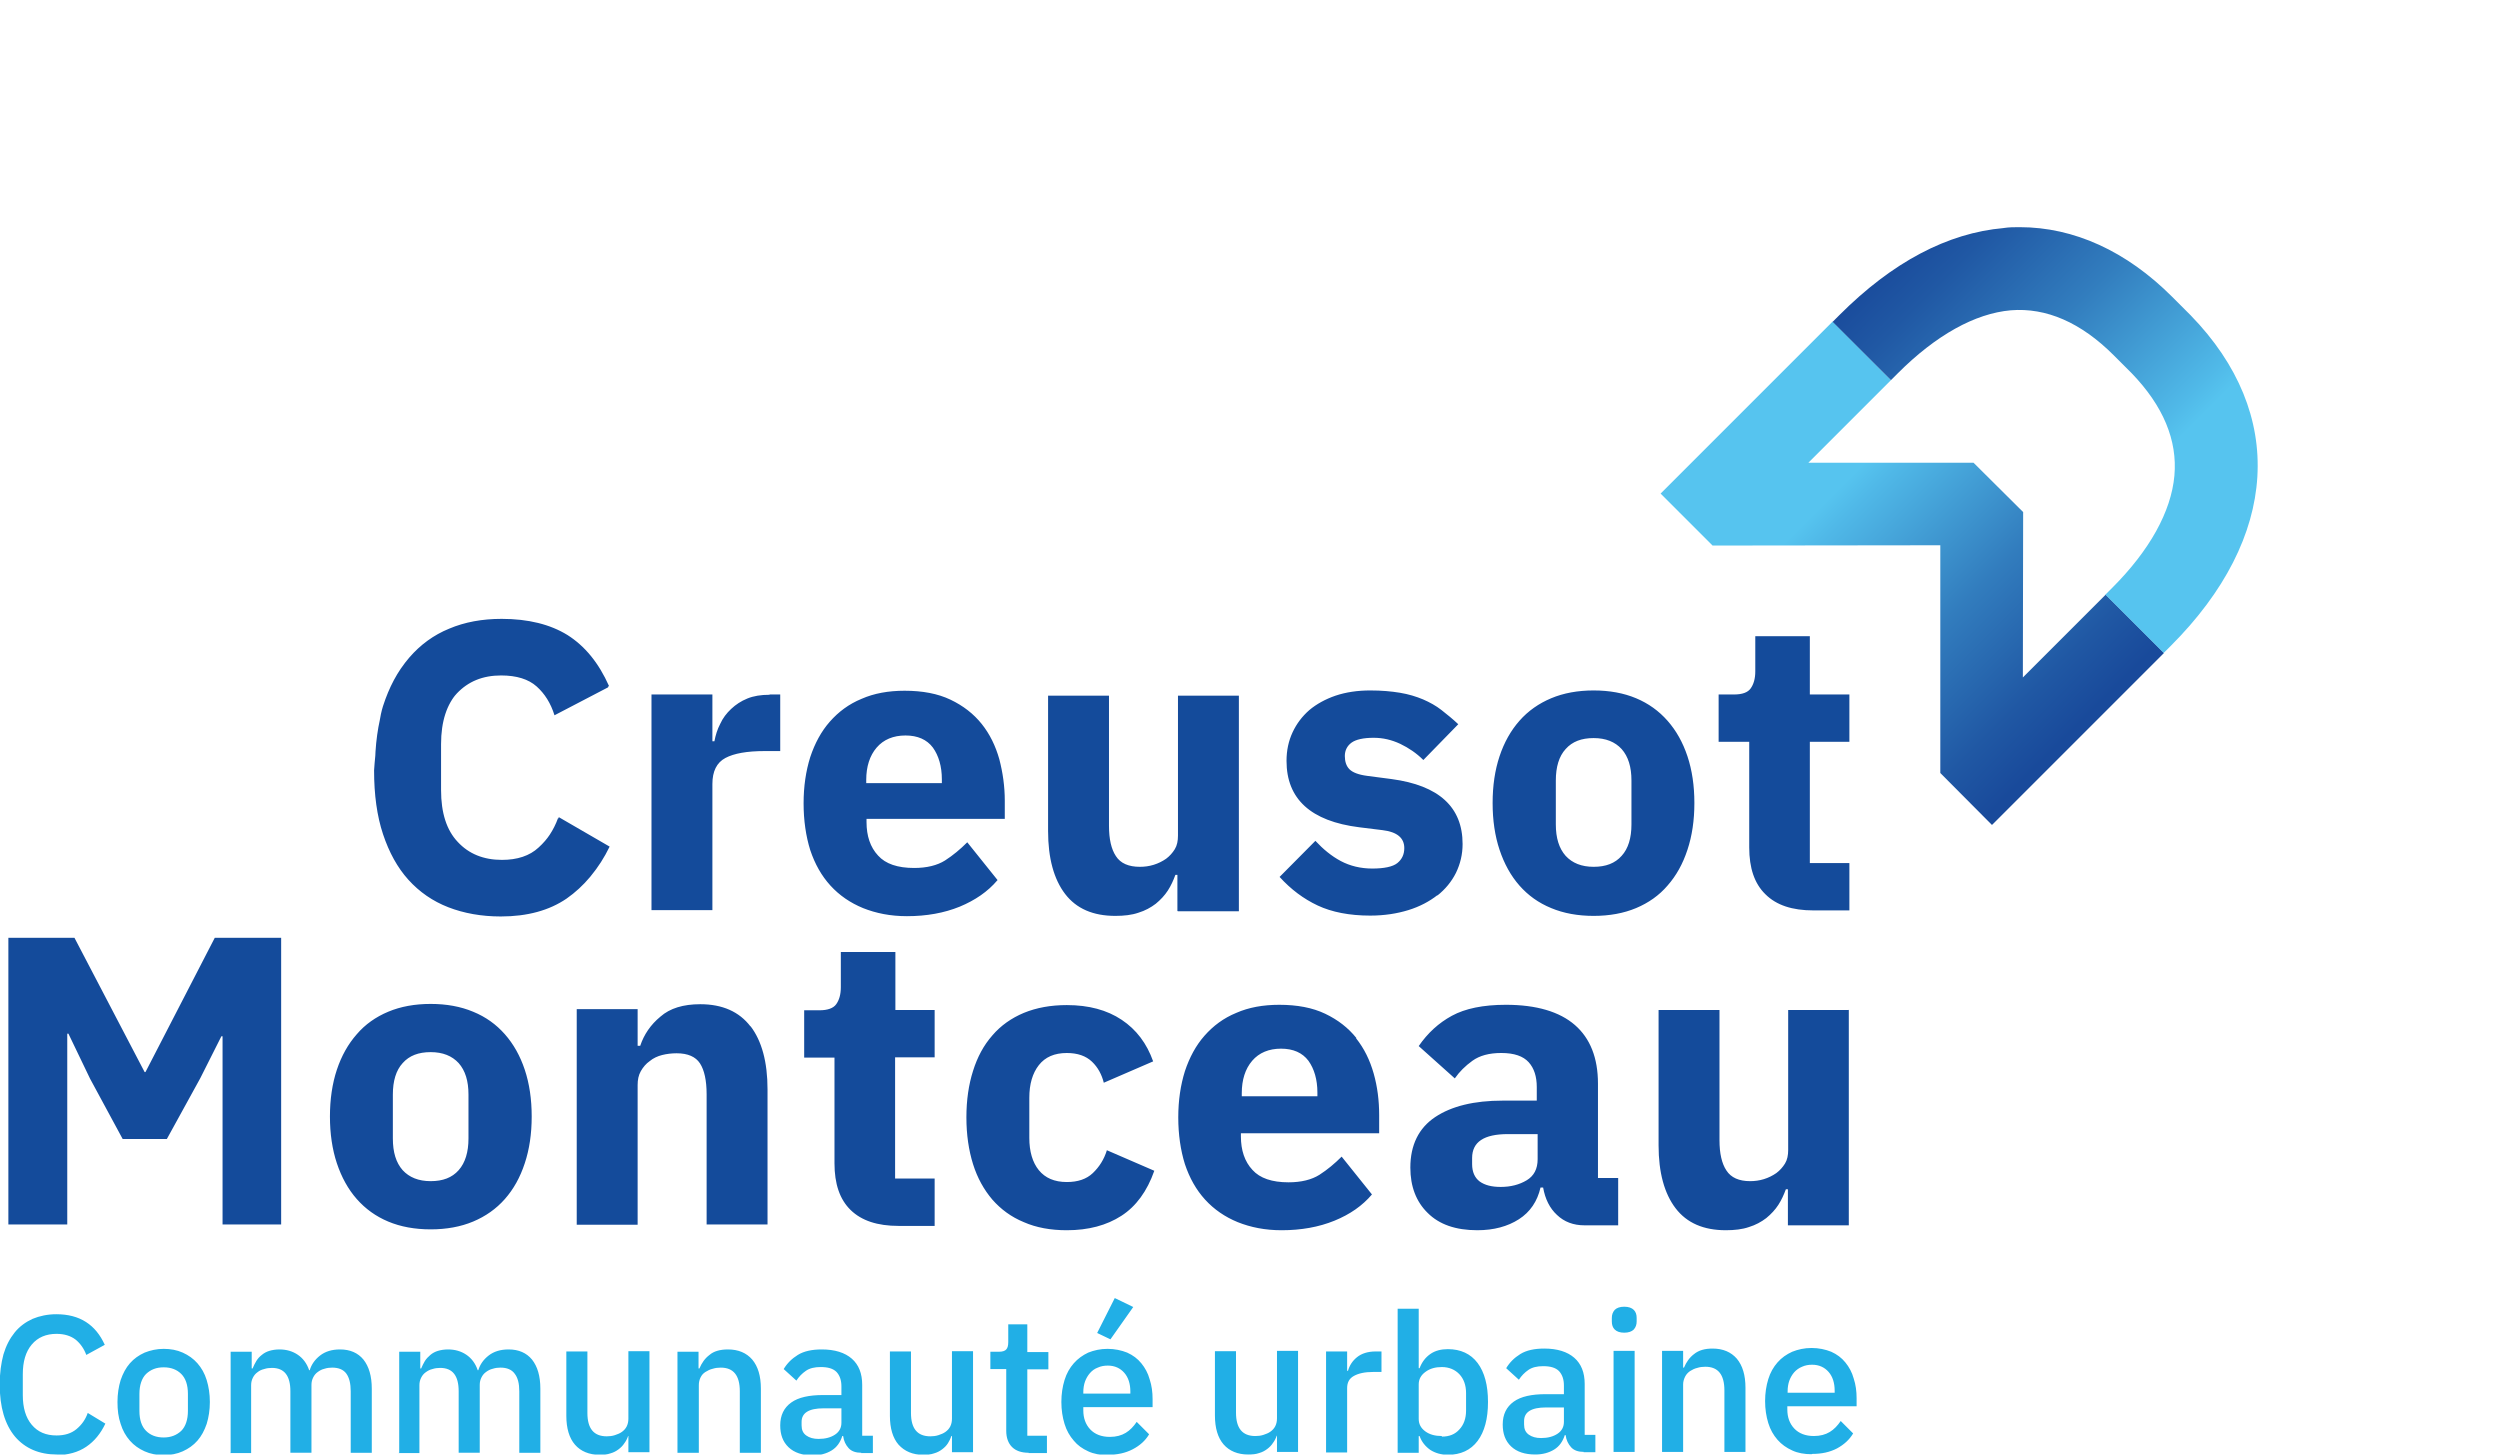 <?xml version="1.0" encoding="UTF-8"?>
<svg id="Capa_1" data-name="Capa 1" xmlns="http://www.w3.org/2000/svg" xmlns:xlink="http://www.w3.org/1999/xlink" viewBox="0 0 86.61 50.39">
  <defs>
    <style>
      .cls-1 {
        fill: #144b9b;
      }

      .cls-2 {
        fill: url(#Degradado_sin_nombre_6);
      }

      .cls-3 {
        fill: #21afe6;
      }

      .cls-4 {
        clip-path: url(#clippath-1);
      }

      .cls-5 {
        clip-path: url(#clippath);
      }

      .cls-6 {
        fill: none;
      }

      .cls-7 {
        fill: url(#Degradado_sin_nombre_7);
      }
    </style>
    <clipPath id="clippath">
      <polygon class="cls-6" points="57.53 17.1 59.33 18.9 67.22 18.89 67.22 26.78 69.01 28.58 74.97 22.62 72.95 20.6 70.08 23.47 70.09 17.74 68.37 16.03 62.65 16.03 65.51 13.17 63.49 11.14 57.53 17.1"/>
    </clipPath>
    <linearGradient id="Degradado_sin_nombre_7" data-name="Degradado sin nombre 7" x1="-442.22" y1="478.08" x2="-441.08" y2="478.08" gradientTransform="translate(-6741.23 6308.63) rotate(90) scale(14.24 -14.24)" gradientUnits="userSpaceOnUse">
      <stop offset="0" stop-color="#56c4ef"/>
      <stop offset=".28" stop-color="#56c4ef"/>
      <stop offset=".33" stop-color="#50b9e8"/>
      <stop offset=".64" stop-color="#327dbe"/>
      <stop offset=".88" stop-color="#2058a4"/>
      <stop offset="1" stop-color="#194a9b"/>
    </linearGradient>
    <clipPath id="clippath-1">
      <path class="cls-6" d="m69.42,7.9c-1.95.17-3.86,1.18-5.69,3.01l-.24.24,2.02,2.02.24-.24c1.32-1.32,2.67-2.07,3.91-2.18,1.23-.1,2.43.42,3.57,1.56l.62.62c1.09,1.13,1.59,2.32,1.48,3.55-.11,1.24-.86,2.59-2.15,3.88l-.24.24,2.02,2.02.24-.24c3.76-3.76,4.02-8.04.69-11.46l-.64-.64c-1.58-1.58-3.4-2.41-5.28-2.41-.19,0-.37,0-.56.03"/>
    </clipPath>
    <linearGradient id="Degradado_sin_nombre_6" data-name="Degradado sin nombre 6" x1="-442.22" y1="478.03" x2="-441.08" y2="478.03" gradientTransform="translate(-6735.39 6303.67) rotate(90) scale(14.24 -14.24)" gradientUnits="userSpaceOnUse">
      <stop offset="0" stop-color="#194a9b"/>
      <stop offset=".12" stop-color="#2058a4"/>
      <stop offset=".36" stop-color="#327dbe"/>
      <stop offset=".67" stop-color="#50b9e8"/>
      <stop offset=".72" stop-color="#56c4ef"/>
      <stop offset="1" stop-color="#56c4ef"/>
    </linearGradient>
  </defs>
  <g>
    <path class="cls-3" d="m1.97,50.39c-.61,0-1.1-.21-1.45-.62-.35-.42-.53-1.02-.53-1.81,0-.4.05-.74.13-1.04.09-.3.22-.55.39-.76.17-.21.38-.36.62-.47.24-.1.52-.16.82-.16.41,0,.75.09,1.03.27.28.18.49.44.65.79l-.64.35c-.08-.22-.21-.4-.37-.53-.17-.13-.39-.2-.66-.2-.36,0-.65.12-.86.37s-.31.59-.31,1.03v.72c0,.44.1.78.31,1.03.21.25.49.37.86.37.28,0,.51-.07.69-.22.18-.15.31-.33.39-.56l.61.37c-.16.34-.38.61-.66.8-.28.19-.63.29-1.04.29m3.72,0c-.24,0-.46-.04-.66-.13-.2-.09-.37-.21-.51-.37-.14-.16-.25-.35-.32-.58-.08-.23-.11-.48-.11-.76s.04-.53.11-.76c.08-.23.18-.42.32-.58.14-.16.31-.28.51-.37.2-.08.42-.13.66-.13s.46.04.66.13c.2.09.37.21.51.37.14.16.25.35.32.58s.11.48.11.76-.04.53-.11.76c-.08.23-.18.42-.32.58-.14.16-.31.28-.51.37-.2.09-.42.13-.66.13m0-.61c.25,0,.45-.08.61-.23.15-.15.23-.39.23-.69v-.59c0-.31-.08-.54-.23-.69-.15-.15-.35-.23-.61-.23s-.45.08-.61.23c-.15.15-.23.39-.23.69v.59c0,.31.08.54.23.69.15.15.35.23.61.23m2.32.53v-3.5h.73v.58h.03c.04-.09.08-.18.13-.26.05-.08.11-.15.19-.21.07-.06.16-.11.26-.14.1-.03.22-.05.35-.05.24,0,.45.06.63.18.18.12.32.3.4.54h.02c.06-.2.18-.37.36-.51.18-.14.41-.21.69-.21.35,0,.62.12.81.35.19.24.29.57.29,1.01v2.22h-.73v-2.13c0-.27-.05-.47-.15-.61-.1-.14-.27-.21-.49-.21-.09,0-.18.01-.27.04-.09.02-.16.06-.23.11s-.12.11-.16.19c-.04.08-.06.16-.06.26v2.35h-.73v-2.13c0-.54-.21-.81-.64-.81-.09,0-.18.01-.27.04-.09.02-.17.06-.23.11-.07.05-.12.11-.16.19-.04.08-.06.16-.06.26v2.35h-.73Zm5.84,0v-3.5h.73v.58h.03c.04-.09.08-.18.13-.26.05-.08.12-.15.19-.21.07-.06.16-.11.26-.14.1-.03.22-.05.35-.05.24,0,.45.06.63.18.18.12.32.3.4.54h.02c.06-.2.18-.37.36-.51.18-.14.41-.21.69-.21.35,0,.62.12.81.35.19.24.29.57.29,1.01v2.22h-.73v-2.13c0-.27-.05-.47-.16-.61-.1-.14-.27-.21-.49-.21-.09,0-.18.01-.27.04-.09.02-.16.06-.23.11s-.12.11-.16.19c-.04.08-.06.16-.06.26v2.35h-.73v-2.13c0-.54-.21-.81-.64-.81-.09,0-.18.01-.27.04-.09.02-.16.06-.23.11-.07.05-.12.11-.16.19-.04.08-.06.16-.06.26v2.35h-.73Zm7.96-.58h-.03c-.03.09-.07.17-.13.25-.05.08-.12.15-.2.21-.08.06-.17.11-.28.14-.11.04-.24.05-.38.05-.36,0-.65-.12-.85-.35-.2-.23-.3-.57-.3-1v-2.23h.73v2.13c0,.54.22.81.67.81.09,0,.19-.01.28-.04.09-.03.17-.06.24-.11.07-.05.13-.11.17-.19.04-.08.06-.17.06-.27v-2.34h.73v3.5h-.73v-.58Zm1.68.58v-3.5h.73v.58h.03c.08-.19.19-.35.35-.47.15-.13.37-.19.64-.19.36,0,.64.12.84.35.2.24.3.57.3,1.01v2.22h-.73v-2.13c0-.55-.22-.82-.66-.82-.09,0-.19.01-.28.04-.09.02-.17.06-.25.11s-.13.11-.17.19c-.04.08-.06.17-.06.27v2.34h-.73Zm6.37,0c-.19,0-.34-.05-.44-.16-.1-.11-.17-.25-.19-.42h-.03c-.07.22-.19.39-.37.5-.18.11-.4.17-.65.17-.36,0-.64-.09-.84-.28-.2-.19-.29-.44-.29-.76,0-.35.13-.61.38-.79.25-.18.62-.26,1.11-.26h.63v-.3c0-.22-.06-.38-.17-.5-.12-.12-.3-.17-.55-.17-.21,0-.38.04-.51.13-.13.09-.24.2-.33.34l-.44-.4c.12-.2.28-.36.49-.49.21-.13.49-.19.83-.19.45,0,.8.11,1.04.32.24.21.36.51.36.91v1.76h.37v.6h-.41Zm-1.48-.48c.23,0,.42-.05.57-.15.15-.1.22-.24.22-.41v-.5h-.62c-.51,0-.76.16-.76.47v.12c0,.16.05.27.16.35.11.08.25.12.43.12m4.63-.1h-.03c-.03.09-.07.17-.12.25-.05.08-.12.15-.2.21-.08.06-.17.11-.28.14-.11.04-.24.05-.38.05-.36,0-.64-.12-.85-.35-.2-.23-.3-.57-.3-1v-2.23h.73v2.13c0,.54.22.81.67.81.09,0,.19-.01.28-.04.09-.03.17-.06.24-.11.07-.05.13-.11.17-.19.04-.08.06-.17.06-.27v-2.34h.73v3.5h-.73v-.58Zm2.65.58c-.26,0-.45-.07-.58-.2-.13-.13-.2-.32-.2-.56v-2.14h-.55v-.6h.3c.12,0,.21-.03.25-.08.05-.05.07-.14.07-.26v-.61h.66v.96h.73v.6h-.73v2.3h.68v.6h-.64Zm2.73.08c-.25,0-.48-.04-.67-.13-.2-.09-.37-.21-.5-.37-.14-.16-.25-.35-.32-.58-.07-.23-.11-.48-.11-.76s.04-.53.11-.76c.07-.23.18-.42.32-.58.14-.16.31-.28.5-.37.2-.08.42-.13.67-.13s.48.05.68.13c.2.09.36.21.49.37.13.16.23.34.29.56.07.21.1.44.1.68v.28h-2.4v.11c0,.27.08.49.24.66.16.17.39.26.68.26.22,0,.4-.05.55-.14.15-.09.27-.22.38-.38l.43.43c-.13.22-.32.39-.57.52-.25.13-.53.19-.86.19m0-3.09c-.13,0-.24.02-.35.07-.11.04-.2.11-.27.19-.07.08-.13.18-.17.29-.04.11-.06.24-.06.37v.05h1.63v-.07c0-.27-.07-.49-.21-.65-.14-.16-.33-.25-.57-.25m.09-.91l-.46-.22.61-1.21.64.31-.79,1.12Zm5.79,3.34h-.03c-.03.09-.07.17-.13.25-.05.08-.12.15-.2.21-.08.06-.17.11-.28.14-.11.04-.24.05-.38.05-.36,0-.65-.12-.85-.35-.2-.23-.3-.57-.3-1v-2.23h.73v2.13c0,.54.22.81.67.81.09,0,.19-.01.28-.04s.17-.06.24-.11c.07-.05.13-.11.17-.19.04-.08.06-.17.06-.27v-2.34h.73v3.5h-.73v-.58Zm1.68.58v-3.5h.73v.67h.03c.05-.18.15-.34.31-.47s.38-.2.65-.2h.2v.71h-.29c-.29,0-.51.05-.67.14-.16.09-.23.23-.23.42v2.23h-.73Zm2.48-4.98h.73v2.06h.03c.08-.21.2-.37.37-.49.17-.12.38-.17.61-.17.44,0,.79.16,1.03.48.24.32.36.77.36,1.35s-.12,1.03-.36,1.35c-.24.32-.59.48-1.03.48-.23,0-.44-.06-.61-.17-.17-.12-.3-.28-.37-.48h-.03v.58h-.73v-4.98Zm1.53,4.43c.26,0,.46-.08.61-.25.15-.16.23-.38.23-.65v-.61c0-.27-.08-.49-.23-.65-.15-.16-.36-.25-.61-.25-.22,0-.41.05-.57.17-.15.11-.23.25-.23.43v1.2c0,.18.08.32.23.43.15.11.34.16.57.16m4.92.55c-.19,0-.34-.05-.44-.16-.1-.11-.17-.25-.19-.42h-.03c-.07.22-.19.39-.37.5-.18.11-.4.17-.65.17-.36,0-.64-.09-.84-.28-.2-.19-.29-.44-.29-.76,0-.35.13-.61.38-.79.25-.18.62-.26,1.11-.26h.63v-.3c0-.22-.06-.38-.17-.5-.12-.12-.3-.17-.55-.17-.21,0-.38.04-.51.13-.13.09-.24.2-.33.34l-.44-.4c.12-.2.28-.36.49-.49.21-.13.49-.19.83-.19.45,0,.8.11,1.04.32.24.21.36.51.36.91v1.76h.37v.6h-.41Zm-1.48-.48c.23,0,.42-.05.57-.15.15-.1.22-.24.22-.41v-.5h-.62c-.51,0-.76.16-.76.47v.12c0,.16.05.27.16.35.11.08.25.12.43.12m2.88-3.65c-.15,0-.26-.04-.33-.11-.07-.07-.1-.16-.1-.28v-.12c0-.11.03-.2.1-.28.07-.07.18-.11.33-.11s.26.04.33.11c.07.07.1.16.1.28v.12c0,.11-.03.2-.1.28-.07.07-.18.11-.33.11m-.37.63h.73v3.5h-.73v-3.5Zm1.68,3.5v-3.5h.73v.58h.03c.08-.19.19-.35.35-.47.16-.13.37-.19.64-.19.36,0,.64.12.84.35.2.24.3.57.3,1.01v2.22h-.73v-2.13c0-.55-.22-.82-.66-.82-.09,0-.19.01-.28.04-.09.02-.17.06-.25.11-.07.05-.13.11-.17.19-.04.08-.07.17-.07.27v2.34h-.73Zm5.18.08c-.25,0-.48-.04-.67-.13-.2-.09-.37-.21-.51-.37-.14-.16-.25-.35-.32-.58-.07-.23-.11-.48-.11-.76s.04-.53.11-.76.18-.42.32-.58c.14-.16.31-.28.51-.37.2-.08.42-.13.67-.13s.48.05.68.13c.2.09.36.21.49.37.13.16.23.34.29.56.07.21.1.44.1.68v.28h-2.4v.11c0,.27.08.49.24.66.16.17.39.26.68.26.22,0,.4-.05.55-.14.15-.09.27-.22.38-.38l.43.43c-.13.22-.32.39-.56.52-.25.13-.53.19-.86.19m0-3.09c-.13,0-.24.02-.35.07-.1.04-.2.11-.27.19-.07.08-.13.18-.17.29-.04.11-.06.24-.06.37v.05h1.63v-.07c0-.27-.07-.49-.21-.65-.14-.16-.33-.25-.57-.25"/>
    <path class="cls-1" d="m52.25,39.29h1.02v.87c0,.34-.13.58-.38.73-.25.15-.55.23-.9.23-.31,0-.55-.06-.73-.19-.17-.13-.26-.33-.26-.6v-.21c0-.56.41-.83,1.24-.83m-6.91-2.54c.2.28.31.65.31,1.1v.13h-2.62v-.11c0-.46.12-.84.36-1.12.24-.28.58-.42,1-.42s.74.14.95.42m-29.44.08c.23.26.34.62.34,1.09v1.52c0,.47-.11.84-.34,1.1-.23.26-.55.38-.97.38s-.74-.13-.97-.38c-.23-.26-.34-.62-.34-1.1v-1.52c0-.47.11-.84.34-1.09.23-.26.55-.38.97-.38s.74.13.97.38m40.29-10.88c.23.26.34.62.34,1.09v1.52c0,.47-.11.84-.34,1.09-.23.26-.55.38-.97.38s-.74-.13-.97-.38c-.23-.26-.34-.62-.34-1.09v-1.52c0-.47.11-.84.34-1.09.23-.26.55-.38.97-.38s.74.13.97.38m-38.69,9.88c-.3-.34-.66-.6-1.1-.78-.43-.18-.92-.27-1.47-.27s-1.04.09-1.47.27c-.43.18-.8.44-1.09.78-.3.34-.53.75-.69,1.23-.16.48-.24,1.03-.24,1.62s.08,1.14.24,1.62c.16.48.39.9.69,1.24.3.34.66.6,1.09.78.43.18.92.27,1.47.27s1.04-.09,1.47-.27c.43-.18.8-.44,1.1-.78s.53-.75.69-1.24c.16-.48.24-1.02.24-1.62s-.08-1.14-.24-1.62c-.16-.48-.39-.89-.69-1.23m2.17-4.74c-.6.41-1.36.62-2.28.62-.67,0-1.28-.11-1.82-.32-.54-.21-1-.53-1.38-.95-.38-.42-.67-.95-.88-1.58-.21-.63-.31-1.37-.31-2.21s.1-1.58.31-2.23c.21-.65.5-1.2.88-1.64s.84-.78,1.38-1c.54-.23,1.15-.34,1.82-.34.92,0,1.68.19,2.28.56.6.38,1.08.96,1.44,1.77l-1.86.97c-.13-.42-.34-.75-.62-1-.28-.25-.69-.38-1.23-.38-.64,0-1.14.21-1.53.62-.38.41-.58,1.01-.58,1.8v1.59c0,.79.19,1.39.58,1.8.38.41.89.62,1.53.62.53,0,.96-.14,1.27-.43.32-.29.55-.64.7-1.05l1.76,1.02c-.37.76-.86,1.34-1.46,1.76m-12.22,1.4h2.3v9.93h-2.03v-6.52h-.04l-.73,1.45-1.16,2.11h-1.53l-1.13-2.09-.75-1.56h-.04v6.61H.29v-9.93h2.29l2.43,4.65h.03l2.4-4.65Zm53.15-6.79h-1.05v-1.64h.53c.29,0,.48-.07.58-.21.1-.14.16-.33.16-.59v-1.22h1.89v2.02h1.37v1.64h-1.37v4.2h1.37v1.64h-1.25c-.73,0-1.28-.18-1.66-.56-.38-.37-.56-.91-.56-1.62v-3.66Zm-33.93-1.64h.37v1.96h-.53c-.62,0-1.07.08-1.37.24-.3.16-.45.46-.45.9v4.37h-2.11v-7.47h2.11v1.62h.07c.04-.21.1-.41.2-.6.09-.2.22-.37.38-.52.16-.15.34-.27.56-.36.22-.09.47-.13.77-.13m-.66,11.48c.39.51.59,1.24.59,2.19v4.68h-2.11v-4.51c0-.48-.08-.84-.23-1.07-.15-.23-.42-.35-.81-.35-.17,0-.34.02-.5.06-.16.04-.31.11-.43.21-.13.09-.23.21-.31.35-.08.14-.11.3-.11.48v4.84h-2.11v-7.47h2.11v1.27h.09c.13-.39.36-.73.7-1.01.33-.29.79-.43,1.38-.43.77,0,1.35.26,1.74.77m23.8-4.55c-.28.22-.62.4-1.01.52-.39.12-.83.19-1.32.19-.72,0-1.33-.12-1.82-.35-.49-.23-.93-.56-1.32-.99l1.24-1.25c.27.29.56.53.88.7.32.17.69.26,1.09.26s.71-.06.87-.19c.16-.13.24-.3.24-.52,0-.35-.25-.56-.75-.62l-.81-.1c-1.68-.21-2.52-.98-2.52-2.3,0-.36.07-.69.21-.99.14-.3.33-.55.58-.77.25-.21.56-.38.91-.5.36-.12.76-.18,1.2-.18.39,0,.73.03,1.03.08.3.05.56.13.8.23.23.1.45.22.64.37.19.15.39.31.58.49l-1.21,1.24c-.24-.24-.51-.42-.8-.56-.3-.14-.6-.21-.92-.21-.36,0-.62.06-.77.17-.15.11-.23.27-.23.46s.05.35.16.46c.11.11.31.19.62.23l.84.11c1.64.22,2.46.97,2.46,2.25,0,.36-.08.69-.23,1-.15.3-.37.57-.65.79m7.98-.35c.3-.34.53-.75.69-1.24.16-.48.24-1.02.24-1.62s-.08-1.14-.24-1.62c-.16-.48-.39-.89-.69-1.23-.3-.34-.66-.6-1.09-.78-.43-.18-.92-.27-1.47-.27s-1.04.09-1.47.27c-.43.18-.8.44-1.1.78-.3.34-.53.75-.69,1.23-.16.48-.24,1.02-.24,1.62s.08,1.14.24,1.62c.16.48.39.9.69,1.24.3.34.66.6,1.1.78.43.18.92.27,1.47.27s1.04-.09,1.47-.27c.43-.18.8-.44,1.09-.78m-2.41,6.86c0-.89-.27-1.57-.8-2.03-.53-.46-1.33-.7-2.39-.7-.79,0-1.41.13-1.87.38-.46.25-.84.6-1.15,1.05l1.25,1.12c.16-.23.36-.43.61-.61.25-.18.58-.27,1-.27.45,0,.76.11.95.32.19.21.28.5.28.86v.47h-1.18c-.99,0-1.77.19-2.34.57s-.86.97-.86,1.75c0,.65.2,1.18.6,1.57.4.4.97.6,1.72.6.57,0,1.05-.13,1.44-.38.39-.25.64-.62.75-1.1h.09c.07.4.23.72.48.95.25.24.57.36.95.36h1.17v-1.64h-.7v-3.27Zm8.69-2.56v7.47h-2.11v-1.25h-.07c-.07.19-.15.37-.26.54-.11.17-.25.32-.42.46-.17.13-.37.24-.6.31-.23.08-.5.11-.8.11-.77,0-1.35-.25-1.74-.76s-.59-1.24-.59-2.18v-4.69h2.11v4.51c0,.46.08.81.24,1.05.16.25.44.37.82.37.16,0,.32-.02.48-.07.16-.05.3-.12.43-.21.12-.09.22-.2.3-.33.08-.13.11-.29.11-.47v-4.85h2.11Zm-23.26-3.42v-1.25h-.07c-.07.19-.15.37-.26.54-.11.17-.25.32-.42.46-.17.13-.37.24-.6.31-.23.08-.5.11-.8.11-.77,0-1.35-.25-1.74-.76-.39-.51-.59-1.24-.59-2.18v-4.69h2.11v4.51c0,.46.08.81.24,1.05.16.25.44.37.83.37.16,0,.32-.02.48-.07.16-.05.3-.12.43-.21.12-.09.22-.2.3-.33.08-.13.11-.29.11-.47v-4.85h2.11v7.47h-2.11Zm-6.23-1.07l-1.05-1.31c-.24.24-.49.45-.77.63-.27.17-.63.26-1.07.26-.57,0-.99-.14-1.25-.43-.27-.29-.4-.68-.4-1.16v-.11h4.79v-.63c0-.5-.07-.98-.19-1.44-.13-.46-.33-.87-.61-1.22-.28-.35-.64-.63-1.08-.84-.44-.21-.97-.31-1.59-.31-.56,0-1.06.09-1.49.28-.44.18-.8.45-1.1.79-.3.34-.52.75-.68,1.23-.15.48-.23,1.01-.23,1.6s.08,1.14.23,1.62c.16.48.39.89.7,1.23.31.34.69.6,1.13.78.45.18.95.28,1.52.28.68,0,1.29-.11,1.83-.33.53-.22.97-.52,1.3-.91m-4.54-3.48c0-.46.12-.84.36-1.12.24-.28.58-.42,1-.42s.74.14.95.42c.2.28.31.65.31,1.1v.13h-2.62v-.11Zm8.34,12.83l1.64.71c-.25.71-.63,1.23-1.14,1.56s-1.14.5-1.89.5c-.56,0-1.06-.09-1.49-.28-.44-.18-.8-.45-1.09-.78-.29-.34-.52-.75-.67-1.23-.15-.48-.23-1.02-.23-1.62s.08-1.14.23-1.61c.15-.48.37-.89.67-1.23.29-.34.66-.6,1.09-.78.44-.18.93-.27,1.49-.27.76,0,1.39.17,1.9.51.51.34.87.82,1.09,1.44l-1.71.74c-.07-.28-.2-.53-.41-.73-.21-.2-.5-.3-.87-.3-.43,0-.75.14-.97.42-.22.28-.33.66-.33,1.13v1.39c0,.47.11.85.33,1.12.22.27.54.41.97.41.38,0,.68-.1.9-.31s.39-.47.49-.8m8.64-3.88c-.28-.35-.64-.63-1.08-.84-.44-.21-.97-.31-1.59-.31-.56,0-1.06.09-1.49.28-.44.18-.8.45-1.1.79-.3.34-.52.75-.68,1.23-.15.48-.23,1.01-.23,1.6s.08,1.14.23,1.62c.16.48.39.89.7,1.23.31.34.69.6,1.13.78.45.18.95.28,1.52.28.68,0,1.29-.11,1.83-.33.54-.22.97-.52,1.3-.91l-1.05-1.31c-.24.24-.49.45-.77.63-.27.17-.63.26-1.07.26-.57,0-.99-.14-1.25-.43-.27-.29-.4-.68-.4-1.16v-.11h4.79v-.63c0-.5-.06-.98-.19-1.44-.13-.46-.33-.87-.61-1.22m-15.97-.98h1.37v1.64h-1.37v4.2h1.37v1.64h-1.25c-.73,0-1.28-.18-1.66-.55-.38-.37-.56-.91-.56-1.62v-3.66h-1.05v-1.64h.53c.28,0,.48-.07.58-.21.1-.14.16-.33.16-.59v-1.22h1.89v2.02Zm-11.38-3.86c-.6.41-1.36.62-2.28.62-.67,0-1.28-.11-1.82-.32-.54-.21-1-.53-1.38-.95-.38-.42-.67-.95-.88-1.58-.21-.63-.31-1.37-.31-2.21,0,0,.1-1.58.31-2.23.21-.65.5-1.2.88-1.64s.84-.78,1.38-1c.54-.23,1.15-.34,1.82-.34.92,0,1.68.19,2.28.56.6.38,1.08.96,1.44,1.77l-1.86.97c-.13-.42-.34-.75-.62-1-.28-.25-.69-.38-1.23-.38-.64,0-1.14.21-1.53.62-.38.41-.58,1.01-.58,1.8v1.59c0,.79.19,1.39.58,1.8.38.41.89.62,1.53.62.53,0,.96-.14,1.27-.43.32-.29.55-.64.7-1.05l1.76,1.02c-.37.76-.86,1.34-1.46,1.76"/>
  </g>
  <g class="cls-5">
    <rect class="cls-7" x="53.92" y="7.53" width="24.66" height="24.66" transform="translate(5.36 52.66) rotate(-45)"/>
  </g>
  <g class="cls-4">
    <rect class="cls-2" x="60.58" y="4.47" width="21.56" height="21.56" transform="translate(10.12 54.92) rotate(-45)"/>
  </g>
</svg>